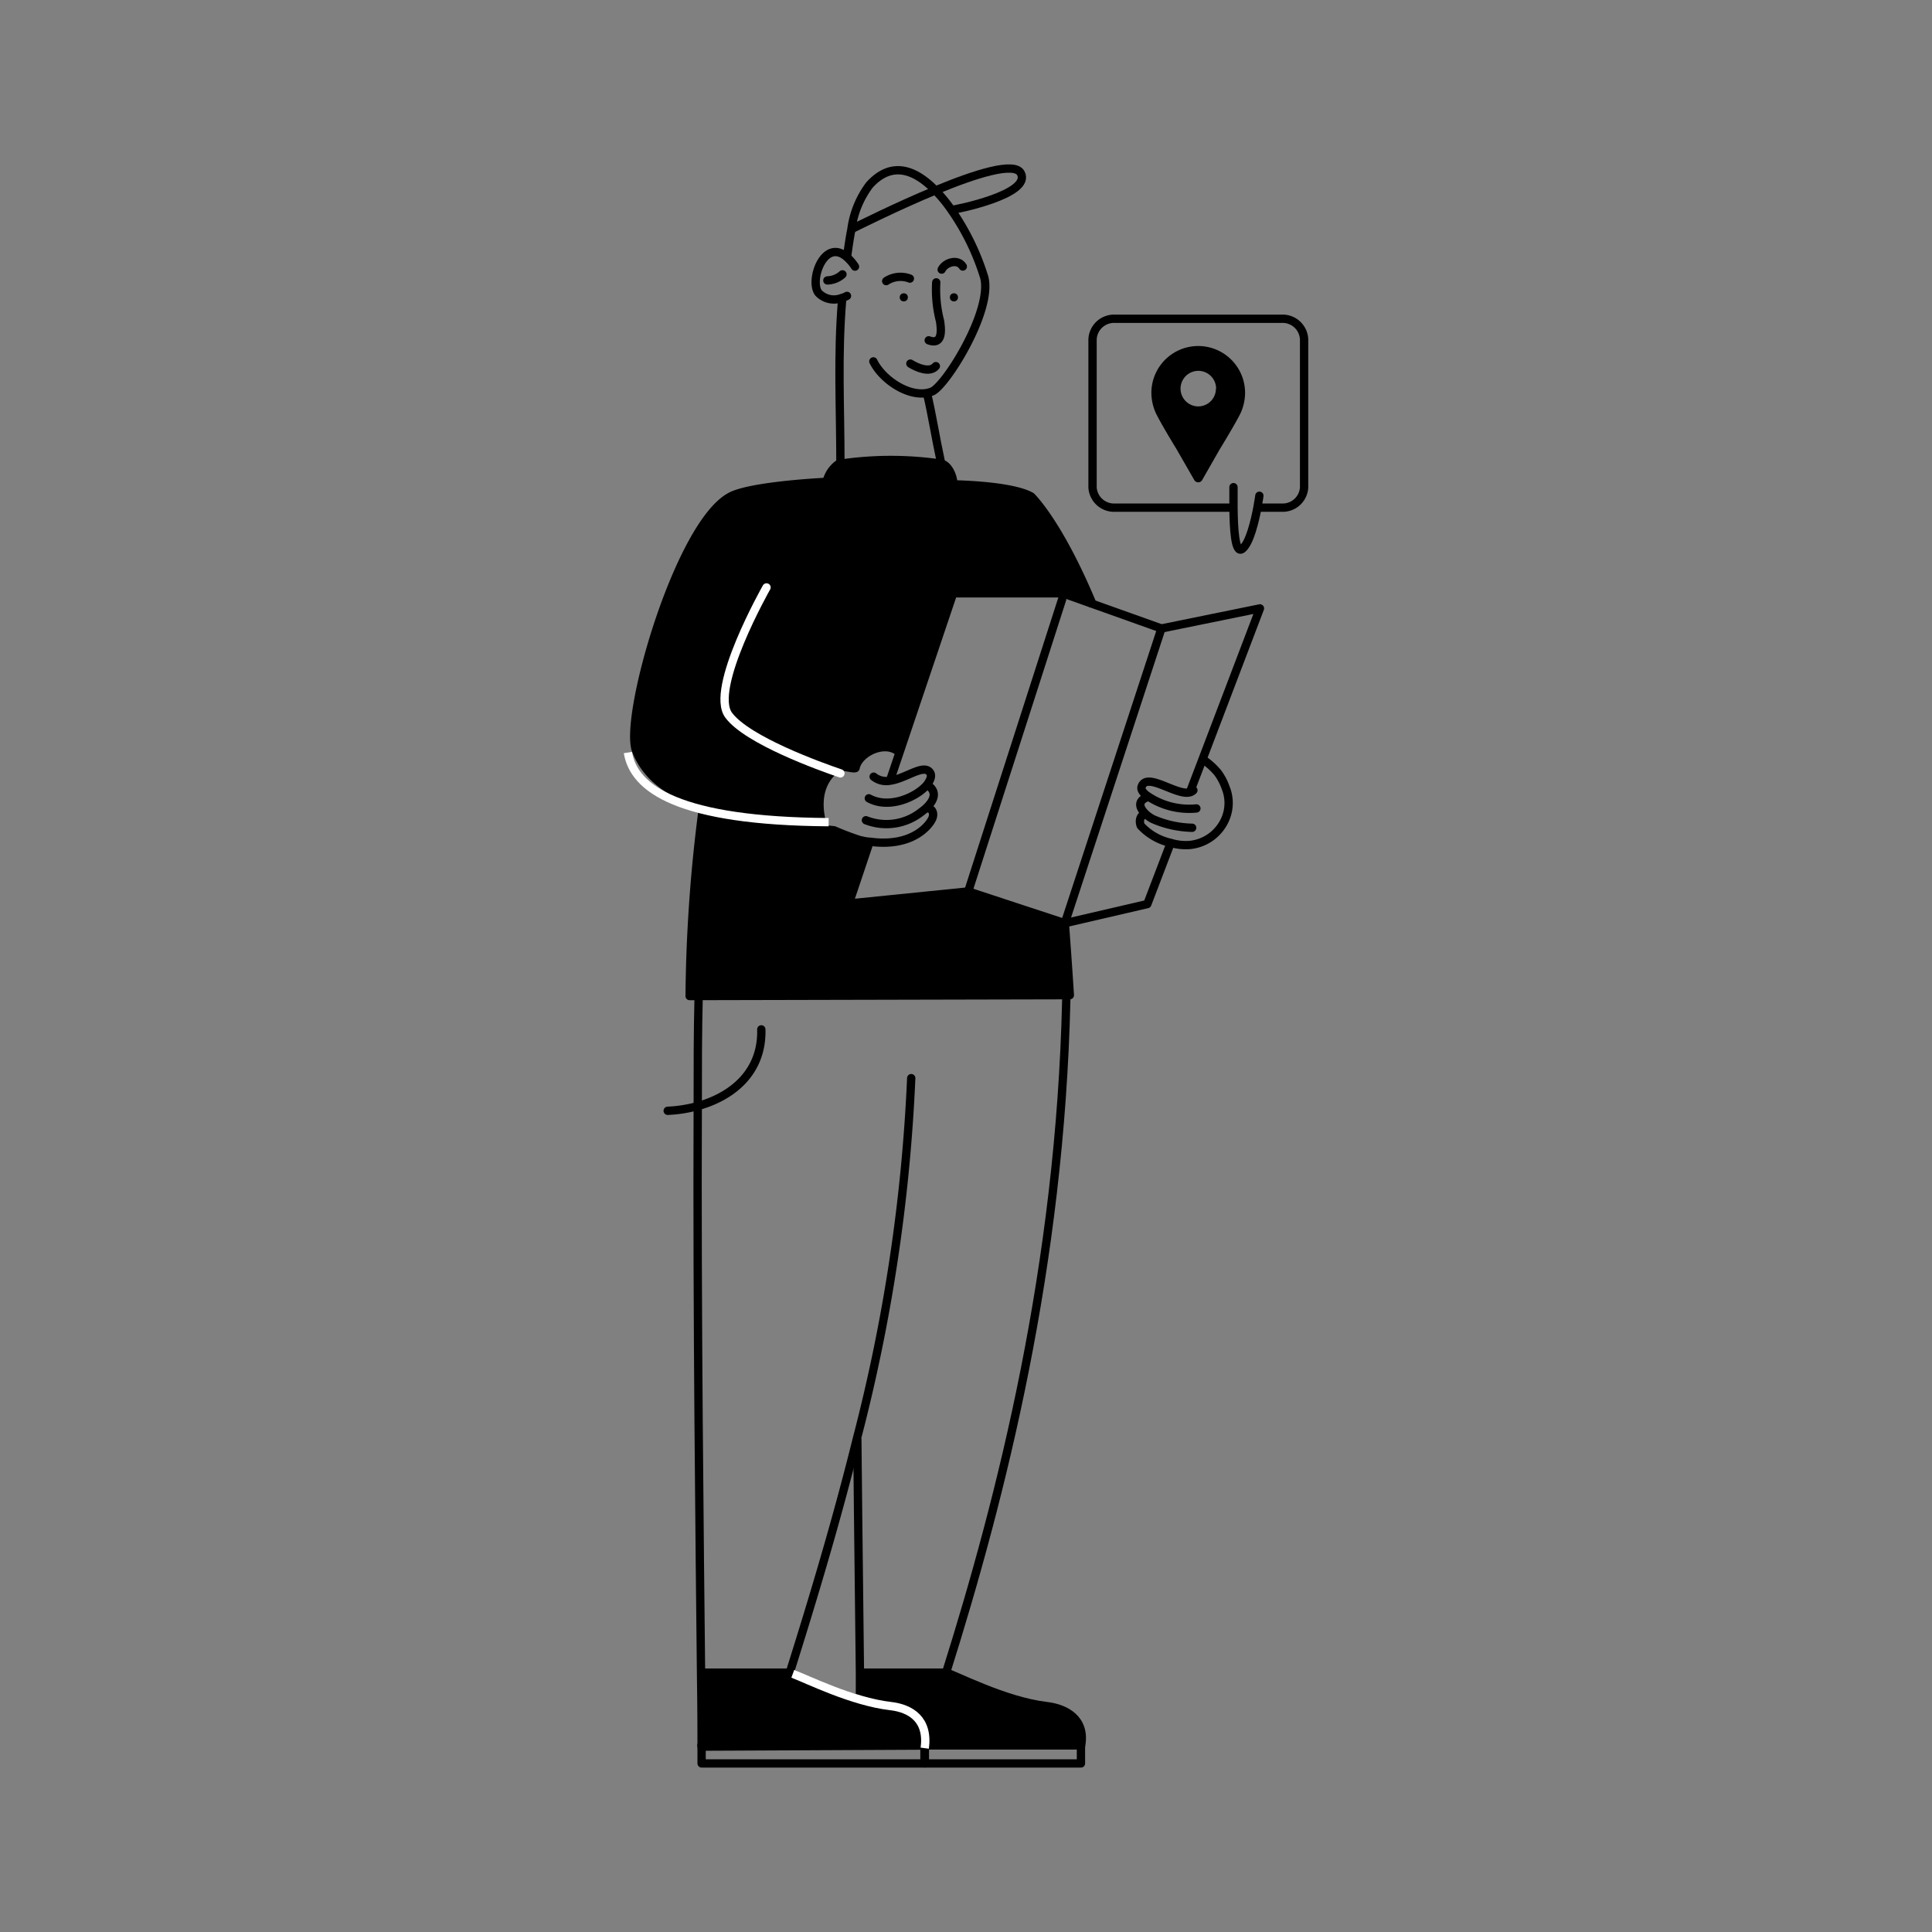 <?xml version="1.0" encoding="UTF-8"?> <svg xmlns="http://www.w3.org/2000/svg" id="Layer_1" data-name="Layer 1" viewBox="0 0 200 200"><rect x="0" y="0" width="200" height="200" fill="#808080" stroke="none"/><defs><style>.cls-1,.cls-2,.cls-3,.cls-4,.cls-5,.cls-6{fill:none;stroke-width:0.86px;}.cls-1,.cls-2,.cls-3,.cls-4{stroke:#000;}.cls-1,.cls-4,.cls-5,.cls-6{stroke-linejoin:round;}.cls-2,.cls-3{stroke-miterlimit:10;}.cls-3,.cls-4,.cls-5{stroke-linecap:round;}.cls-5,.cls-6{stroke:#fff;}</style></defs><path d="M128.89,40.67a5.15,5.15,0,0,1-.42,2c-.46,1-2.22,3.87-2.22,3.87l-1.8,3.15a.47.47,0,0,1-.82,0l-1.81-3.15s-1.75-2.85-2.21-3.87a5.19,5.19,0,0,1-.42-2,4.85,4.85,0,1,1,9.7,0Zm-3-.43A1.84,1.84,0,1,0,124,42.07,1.83,1.83,0,0,0,125.87,40.24Z"></path><path d="M97.42,47.93h0c.79.15,1.29,1.47,1.24,2.14,0,0,6,.07,8.07,1.26,0,0,2.84,2.7,6.37,11.19L110,61.42H98.67L93.13,77.86l-.08,0c-1.56-1.28-4.23.16-4.48,1.65,0,.12-.68,0-1.71-.23l0,.1c-3.18,2.13-1.61,6.19-1.61,6.19l0,.24A57.21,57.21,0,0,1,72.8,83.36c-4.11-1.45-6-3.32-6.93-5.6-1.41-3.28,4.37-23.57,9.79-26.38,2.06-1.07,9-1.46,9.91-1.5h0a3.14,3.14,0,0,1,1.21-1.83A.77.77,0,0,1,87,48,35.65,35.65,0,0,1,97.42,47.93Z"></path><path d="M108.3,176.62c2.09.24,4.07,1.41,3.6,4.07v0H95.74v0h0c.48-2.67-1.5-3.84-3.6-4.08A19.91,19.91,0,0,1,89,176l0-.13c0-.18,0-1.12,0-2.67h8.9C98.73,173.34,103.94,176.1,108.3,176.62Z"></path><path d="M110.75,103l-39.36.09A158.92,158.92,0,0,1,72.8,83.36a57.21,57.21,0,0,0,12.39,2.43l1.15.12A28.19,28.19,0,0,0,89,87c.37.08.73.14,1.07.18l-2.15,6.39,12.35-1.24,10,3.29v0C110.55,99.82,110.69,102.1,110.75,103Z"></path><circle cx="98.75" cy="30.78" r="0.42"></circle><path d="M92.11,176.62c2.1.24,4.08,1.41,3.6,4.08h0v0H72.63c0-.7,0-3.41-.06-7.5h9.17c.61.14,3.83,1.8,7.26,2.79A19.91,19.91,0,0,0,92.11,176.62Z"></path><circle cx="93.56" cy="30.78" r="0.42"></circle><path class="cls-1" d="M85.57,49.88a3.14,3.14,0,0,1,1.21-1.83A.77.77,0,0,1,87,48a35.65,35.65,0,0,1,10.44,0h0c.79.15,1.29,1.47,1.24,2.14,0,0,6,.07,8.07,1.26,0,0,2.84,2.7,6.37,11.19l.06.13"></path><path class="cls-1" d="M85.5,50.08c0-.07,0-.14.07-.2"></path><path class="cls-2" d="M88.75,148.92c.1,10.67.23,19.87.27,24.23,0,1.55,0,2.49,0,2.67"></path><path class="cls-1" d="M110.23,95.59c.32,4.23.46,6.51.52,7.43l-39.36.09A158.92,158.92,0,0,1,72.8,83.36c0-.11,0-.23,0-.34"></path><path class="cls-3" d="M78.81,106.56c.12,4.32-2.87,6.91-6.58,7.94a14,14,0,0,1-3.11.49"></path><path class="cls-4" d="M72.63,180.65c0-.7,0-3.41-.06-7.5-.13-12.44-.43-37.74-.34-58.65,0-3.92,0-7.69.09-11.18"></path><path class="cls-4" d="M95.7,180.7l-23.07.11h0a.88.88,0,0,1,0-.14"></path><path class="cls-4" d="M94.33,111.61a178.26,178.26,0,0,1-5.62,37.3c-2.11,8.51-4.56,16.63-6.92,24.14l-.05.1h0c.61.14,3.83,1.8,7.26,2.79a19.91,19.91,0,0,0,3.11.67c2.1.24,4.08,1.41,3.6,4.08"></path><path class="cls-4" d="M110.38,103.49c-.63,27.59-6.66,51.3-12.44,69.66h0c.81.18,6,2.94,10.38,3.46,2.09.24,4.07,1.41,3.6,4.07H95.51"></path><path class="cls-3" d="M87.69,26.55c.12-.84.25-1.83.45-2.83A9.78,9.78,0,0,1,90,19.16c2.3-2.56,4.75-1.6,6.84.56a15.18,15.18,0,0,1,1.64,2,25,25,0,0,1,3.41,7c.88,3.46-4,11.25-5.41,11.81a2.74,2.74,0,0,1-.51.15c-2.06.38-4.68-1.45-5.56-3.27"></path><path class="cls-2" d="M87,48.14V48c0-5.85-.31-11.18.18-17"></path><path class="cls-2" d="M95.9,40.47l.06.24c.53,2.2.84,4.34,1.46,7.22h0"></path><path class="cls-3" d="M88.51,27.6a4.79,4.79,0,0,0-.86-1c-2.33-2-3.89,2.45-2.92,3.72a2.2,2.2,0,0,0,2.4.53,2.26,2.26,0,0,0,.55-.22"></path><path class="cls-2" d="M98.46,21.74h0c.56-.06,8.33-1.63,7.22-3.8-.63-1.25-4.75.07-8.86,1.78-3.9,1.61-7.8,3.57-8.69,4l-.15.07"></path><path class="cls-3" d="M97.48,27.91c.34-.72,1.66-1.18,2.19-.32"></path><path class="cls-3" d="M94.19,28.84a2.7,2.7,0,0,0-2.45.26"></path><path class="cls-4" d="M96.88,37.9c-.64.76-2,.14-2.64-.26"></path><path class="cls-3" d="M87.21,28.4a2.43,2.43,0,0,1-1.56.63"></path><path class="cls-3" d="M96.92,29.23a12.9,12.9,0,0,0,.39,4c.13.87.31,2.54-1.17,2"></path><polyline class="cls-2" points="98.31 173.15 97.94 173.15 89.17 173.15"></polyline><polyline class="cls-2" points="81.75 173.15 81.74 173.15 72.61 173.15"></polyline><polygon class="cls-4" points="72.63 180.81 72.63 182.55 95.7 182.55 95.7 180.7 95.7 180.65 72.63 180.65 72.63 180.67 72.63 180.81"></polygon><polygon class="cls-4" points="95.74 180.7 95.74 182.55 111.9 182.55 111.9 180.69 111.9 180.65 95.74 180.65 95.74 180.7"></polygon><polyline class="cls-1" points="123.18 82.02 124.48 78.61 130.43 62.98 120.23 65.06 113.14 62.53 110.02 61.42 98.67 61.42 93.13 77.86 92.13 80.82 92.11 80.88"></polyline><polyline class="cls-1" points="90.11 86.89 90.03 87.13 87.88 93.53 100.23 92.28 110.23 95.57 118.77 93.59 121.15 87.36"></polyline><path class="cls-4" d="M90.44,80.4a2.09,2.09,0,0,0,1.69.42c1.7-.24,3.53-1.82,4.16-.82.21.34,0,.8-.35,1.27-1.09,1.26-3.91,2.52-6,1.37"></path><path class="cls-4" d="M96.07,81.31c1.09.74.48,1.71-.22,2.36-.17.15-.35.29-.5.4a5.81,5.81,0,0,1-5.71.84"></path><path class="cls-1" d="M95.87,83.69c.55-.11.91.43.63,1.06s-2,3-6.47,2.38c-.34,0-.7-.1-1.07-.18a28.19,28.19,0,0,1-2.62-1l-1.15-.12A57.21,57.21,0,0,1,72.8,83.36c-4.11-1.45-6-3.32-6.93-5.6-1.41-3.28,4.37-23.57,9.79-26.38,2.06-1.07,9-1.46,9.91-1.5h.09"></path><path class="cls-4" d="M123.54,81.81a.82.82,0,0,1-.36.21c-1.39.39-4.48-2.16-5-.58-.1.32.18.69.67,1a7.68,7.68,0,0,0,5,1.25"></path><path class="cls-4" d="M118.85,82.5c-1.27.42-.82,1.27-.16,1.85a3.55,3.55,0,0,0,.65.44,10.7,10.7,0,0,0,4.07.9"></path><path class="cls-4" d="M118.61,84.35c-.46-.11-.76.5-.52,1.13a6,6,0,0,0,3.09,1.77,5.34,5.34,0,0,0,2,.22,4.47,4.47,0,0,0,3.7-2.77,4.19,4.19,0,0,0,0-3.15,5.82,5.82,0,0,0-.82-1.56,7.21,7.21,0,0,0-1.41-1.29"></path><path class="cls-4" d="M93.05,77.84c-1.56-1.28-4.23.16-4.48,1.65,0,.12-.68,0-1.71-.23-3.18-.77-9.8-3-11.38-5.15-2.1-2.8,3.9-13.25,3.9-13.25"></path><line class="cls-4" x1="109.95" y1="62.04" x2="100.23" y2="92.28"></line><line class="cls-4" x1="120.23" y1="65.06" x2="110.23" y2="95.57"></line><path class="cls-4" d="M127.59,52.55H115.45a2.23,2.23,0,0,1-2.35-2.09V35.13A2.23,2.23,0,0,1,115.45,33h17.18A2.23,2.23,0,0,1,135,35.13V50.46a2.22,2.22,0,0,1-2.34,2.09H130.3"></path><path class="cls-4" d="M130.37,51.32s-.07.5-.2,1.21c-.27,1.43-.81,3.7-1.57,4.29s-.89-2.2-.91-4.27c0-1.17,0-2.12,0-2.12"></path><path class="cls-4" d="M85.22,85.55s-1.57-4.06,1.61-6.19"></path><path class="cls-5" d="M87,80.06c-2.09-.71-9.6-3.41-11.55-6-2.09-2.7,3.9-13.25,3.9-13.25"></path><path class="cls-6" d="M85.78,85.11C70.29,85,65.62,81.68,65,77.9"></path><path class="cls-6" d="M82.07,173.27c1.41.52,6.12,2.88,10.11,3.34,2.11.24,3.95,1.4,3.55,4.36"></path></svg> 